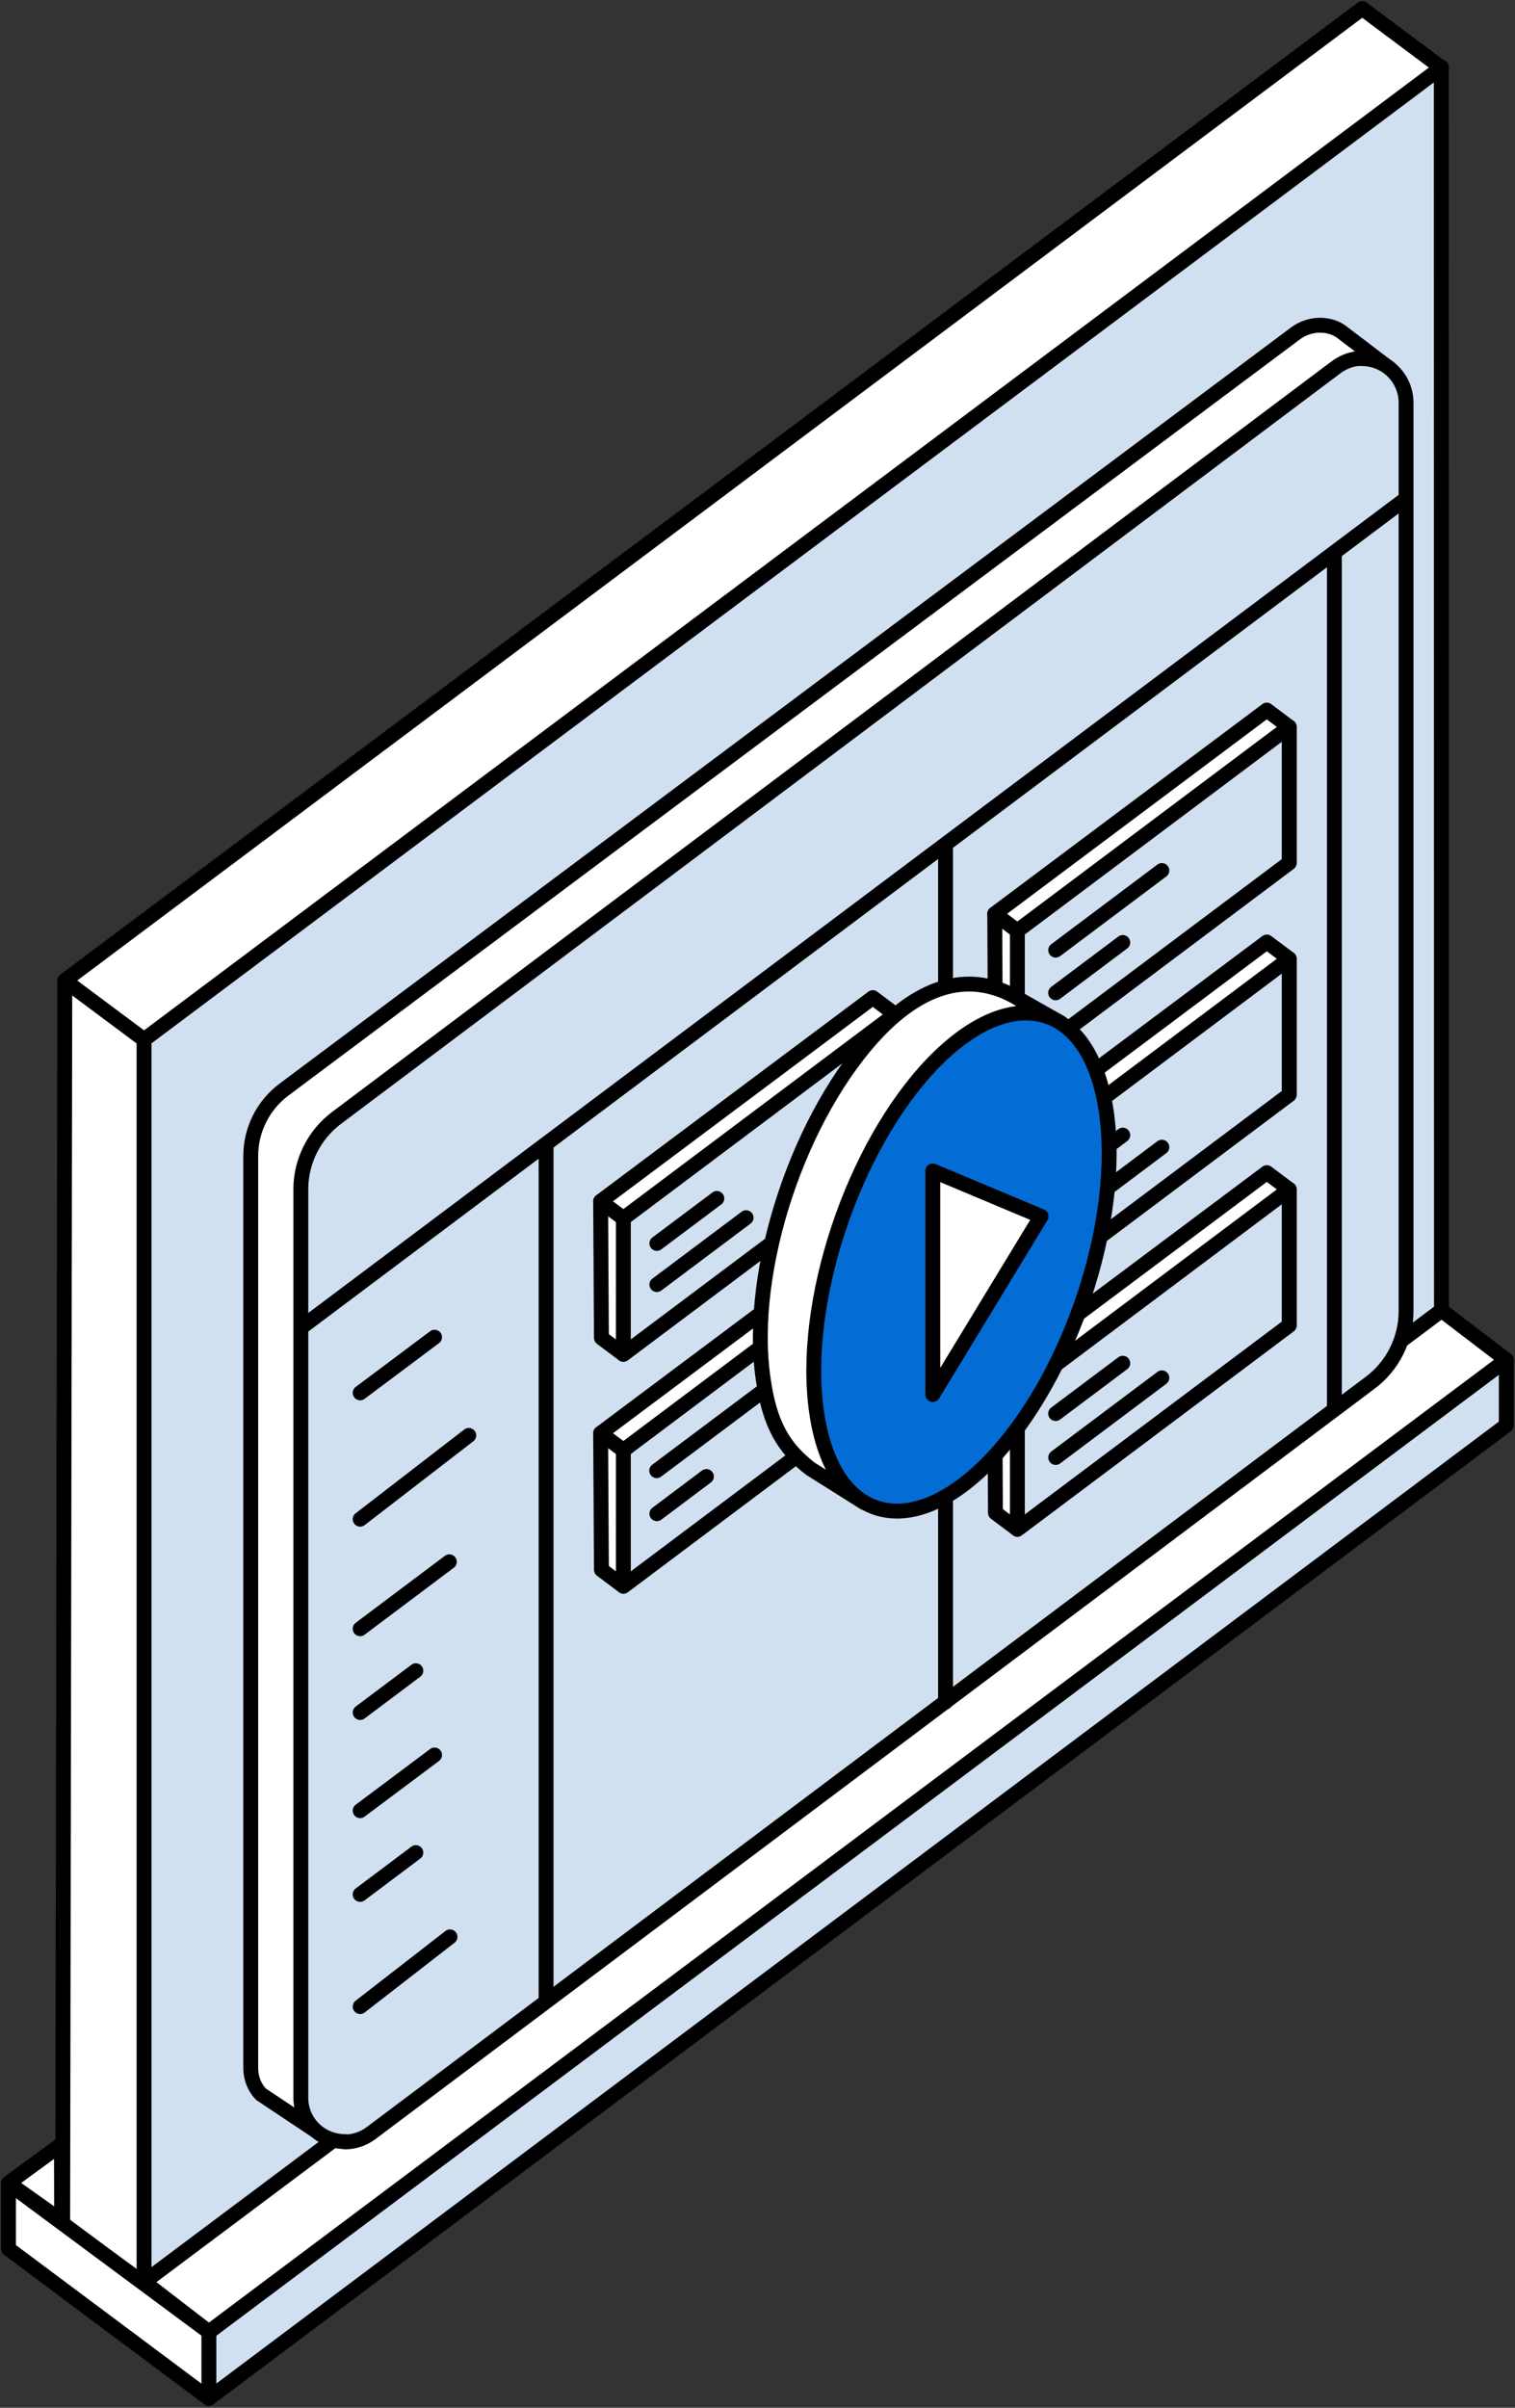 <svg width="713" height="1133" viewBox="0 0 713 1133" fill="none" xmlns="http://www.w3.org/2000/svg">
<rect x="0" y="0" width="713" height="1133" fill="#333333" stroke="none"/>
<path d="M708.9 639.9V670.7L98.3 1128.6V1097.3L708.9 639.9Z" fill="#D0E0F1" stroke="black" stroke-width="7" stroke-linejoin="round"/>
<path d="M67.8 1073.8L98.3 1097.3L708.9 639.9L678.4 616.6L67.8 1073.8Z" fill="white" stroke="black" stroke-width="7" stroke-linejoin="round"/>
<path d="M678.4 616.6L678.3 31.5L67.8 488.9V1073.8L678.4 616.6Z" fill="#D0E0F1" stroke="black" stroke-width="7" stroke-linejoin="round"/>
<path d="M67.8 1074.5L29.5 1046.9L30.5 461.4L67.8 489.2L67.8 1074.5Z" fill="white" stroke="black" stroke-width="7" stroke-linejoin="round"/>
<path d="M67.8 489.2L30.5 461.4L641.1 4L678.3 31.8L67.8 489.2Z" fill="white" stroke="black" stroke-width="7" stroke-linejoin="round"/>
<path d="M98.3 1097.3V1128.6L4 1058.2V1027.4L98.3 1097.3Z" fill="white" stroke="black" stroke-width="7" stroke-linecap="round" stroke-linejoin="round"/>
<path d="M28.921 1009L4.002 1027.24L29.002 1045L28.921 1009Z" fill="white" stroke="black" stroke-width="7" stroke-linecap="round" stroke-linejoin="round"/>
<path d="M654 173.4L631 155.9C625.123 151.901 616.308 151.982 609.697 156.879L133.59 512.76C123.795 520.105 118 531.695 118 543.937V973.371C118.082 978.186 119.877 982.348 122.816 985.45L149 1002.9" fill="white"/>
<path d="M654 173.4L631 155.9C625.123 151.901 616.308 151.982 609.697 156.879L133.59 512.76C123.795 520.105 118 531.695 118 543.937V973.371C118.082 978.186 119.877 982.348 122.816 985.45L149 1002.9" stroke="black" stroke-width="7" stroke-linejoin="round"/>
<path d="M162.316 1007.9C166.725 1007.9 171.052 1006.43 174.644 1003.74L644.99 650.548C655.441 642.71 661.727 630.137 661.727 617.074V189.491C661.727 178.061 652.42 168.753 640.99 168.753C637 168.4 632.254 170.223 628.662 172.917L158.315 526.105C147.865 533.943 141.578 546.516 141.578 559.579V987.081C141.578 992.796 143.864 998.103 147.947 1002.02C151.784 1005.7 157.009 1007.74 162.316 1007.74V1007.9Z" fill="#D0E0F1" stroke="black" stroke-width="7" stroke-linejoin="round"/>
<path d="M628 260.9L628 662.9" stroke="black" stroke-width="7" stroke-linecap="round" stroke-linejoin="round"/>
<path d="M445 399.9L445 800.9" stroke="black" stroke-width="7" stroke-miterlimit="10" stroke-linecap="round"/>
<path d="M257 539.9L257 939.9" stroke="black" stroke-width="7" stroke-miterlimit="10" stroke-linecap="round"/>
<path d="M658.687 236.9L143.11 623.675" stroke="black" stroke-width="7" stroke-miterlimit="10" stroke-linecap="square"/>
<path d="M169.501 891.427L195.708 871.751" stroke="black" stroke-width="7" stroke-linecap="round" stroke-linejoin="round"/>
<path d="M169.501 805.842L195.708 786.166" stroke="black" stroke-width="7" stroke-linecap="round" stroke-linejoin="round"/>
<path d="M169.501 714.87L220.61 675.437" stroke="black" stroke-width="7" stroke-linecap="round" stroke-linejoin="round"/>
<path d="M169.5 944.221L211.791 911.401" stroke="black" stroke-width="7" stroke-linecap="round" stroke-linejoin="round"/>
<path d="M169.5 852.023L204.525 825.815" stroke="black" stroke-width="7" stroke-linecap="round" stroke-linejoin="round"/>
<path d="M169.5 655.428L204.525 629.221" stroke="black" stroke-width="7" stroke-linecap="round" stroke-linejoin="round"/>
<path d="M169.5 766.425L211.465 734.911" stroke="black" stroke-width="7" stroke-linecap="round" stroke-linejoin="round"/>
<path d="M606.736 342.06V406.026L478.804 501.957L468.484 494.245L468.149 429.981L596.193 334.125L606.736 342.06Z" fill="white" stroke="black" stroke-width="7" stroke-linecap="round" stroke-linejoin="round"/>
<path d="M606.736 342.06V406.026L478.804 501.957V437.991L606.736 342.06Z" fill="#D0E0F1" stroke="black" stroke-width="7" stroke-linecap="round" stroke-linejoin="round"/>
<path d="M478.804 437.991L468.149 430.019" stroke="black" stroke-width="7" stroke-linecap="round" stroke-linejoin="round"/>
<path d="M606.737 451.16V515.126L478.804 611.094L468.485 603.345L468.149 539.081L596.194 443.262L606.737 451.16Z" fill="white" stroke="black" stroke-width="7" stroke-linecap="round" stroke-linejoin="round"/>
<path d="M606.737 451.16V515.126L478.804 611.094V547.128L606.737 451.16Z" fill="#D0E0F1" stroke="black" stroke-width="7" stroke-linecap="round" stroke-linejoin="round"/>
<path d="M478.804 547.128L468.149 539.119" stroke="black" stroke-width="7" stroke-linecap="round" stroke-linejoin="round"/>
<path d="M546.803 539.806L496.845 577.284" stroke="black" stroke-width="7" stroke-linecap="round" stroke-linejoin="round"/>
<path d="M528.404 534.136L496.812 557.83" stroke="black" stroke-width="7" stroke-linecap="round" stroke-linejoin="round"/>
<path d="M606.737 559.688V623.655L478.804 719.623L468.485 711.874L468.149 647.609L596.194 551.791L606.737 559.688Z" fill="white" stroke="black" stroke-width="7" stroke-linecap="round" stroke-linejoin="round"/>
<path d="M606.737 559.688V623.655L478.804 719.623V655.656L606.737 559.688Z" fill="#D0E0F1" stroke="black" stroke-width="7" stroke-linecap="round" stroke-linejoin="round"/>
<path d="M478.804 655.656L468.149 647.646" stroke="black" stroke-width="7" stroke-linecap="round" stroke-linejoin="round"/>
<path d="M546.803 648.352L496.845 685.83" stroke="black" stroke-width="7" stroke-linecap="round" stroke-linejoin="round"/>
<path d="M528.404 641.468L496.812 665.162" stroke="black" stroke-width="7" stroke-linecap="round" stroke-linejoin="round"/>
<path d="M528.404 443.498L496.812 467.191" stroke="black" stroke-width="7" stroke-linecap="round" stroke-linejoin="round"/>
<path d="M546.803 409.622L496.844 447.1" stroke="black" stroke-width="7" stroke-linecap="round" stroke-linejoin="round"/>
<path d="M421.3 477.342V541.345L293.368 637.276L283.048 629.564L282.676 565.263L410.757 469.444L421.3 477.342Z" fill="white" stroke="black" stroke-width="7" stroke-linecap="round" stroke-linejoin="round"/>
<path d="M421.3 477.342V541.345L293.368 637.276V573.31L421.3 477.342Z" fill="#D0E0F1" stroke="black" stroke-width="7" stroke-linecap="round" stroke-linejoin="round"/>
<path d="M293.368 573.31L282.676 565.337" stroke="black" stroke-width="7" stroke-linecap="round" stroke-linejoin="round"/>
<path d="M421.3 586.474V650.44L293.368 746.408L283.048 738.659L282.676 674.395L410.757 578.576L421.3 586.474Z" fill="white" stroke="black" stroke-width="7" stroke-linecap="round" stroke-linejoin="round"/>
<path d="M421.3 586.474V650.44L293.368 746.408V682.442L421.3 586.474Z" fill="#D0E0F1" stroke="black" stroke-width="7" stroke-linecap="round" stroke-linejoin="round"/>
<path d="M293.368 682.441L282.676 674.432" stroke="black" stroke-width="7" stroke-linecap="round" stroke-linejoin="round"/>
<path d="M337.373 563.938L309.134 585.098" stroke="black" stroke-width="7" stroke-linecap="round" stroke-linejoin="round"/>
<path d="M351.12 572.986L309.134 604.466" stroke="black" stroke-width="7" stroke-linecap="round" stroke-linejoin="round"/>
<path d="M366.425 649.039L309.053 692.03" stroke="black" stroke-width="7" stroke-linecap="round" stroke-linejoin="round"/>
<path d="M332.456 694.782L309.134 712.291" stroke="black" stroke-width="7" stroke-linecap="round" stroke-linejoin="round"/>
<path d="M406.588 706.978L381.388 691.125C368.635 681.218 362.258 670.286 359.183 648.992C351.668 597.408 376.15 523.96 413.728 484.788C439.236 458.483 462.238 459.216 480.116 470.44L499.179 481.254" fill="white"/>
<path d="M406.588 706.978L381.388 691.125C368.635 681.218 362.258 670.286 359.183 648.992C351.668 597.408 376.15 523.96 413.728 484.788C439.236 458.483 462.238 459.216 480.116 470.44L499.179 481.254" stroke="black" stroke-width="7" stroke-linecap="round" stroke-linejoin="round"/>
<path d="M438.883 500.462C476.575 461.404 513.128 471.425 520.644 523.009C528.159 574.593 503.677 648.041 466.099 687.213C428.407 726.385 391.854 716.251 384.338 664.667C376.823 613.082 401.305 539.635 438.883 500.462Z" fill="#046CD5" stroke="black" stroke-width="7" stroke-linecap="round" stroke-linejoin="round"/>
<path d="M439 656.192L489.952 572.367L439 551V656.192Z" fill="white" stroke="black" stroke-width="7" stroke-linecap="round" stroke-linejoin="round"/>
</svg>
